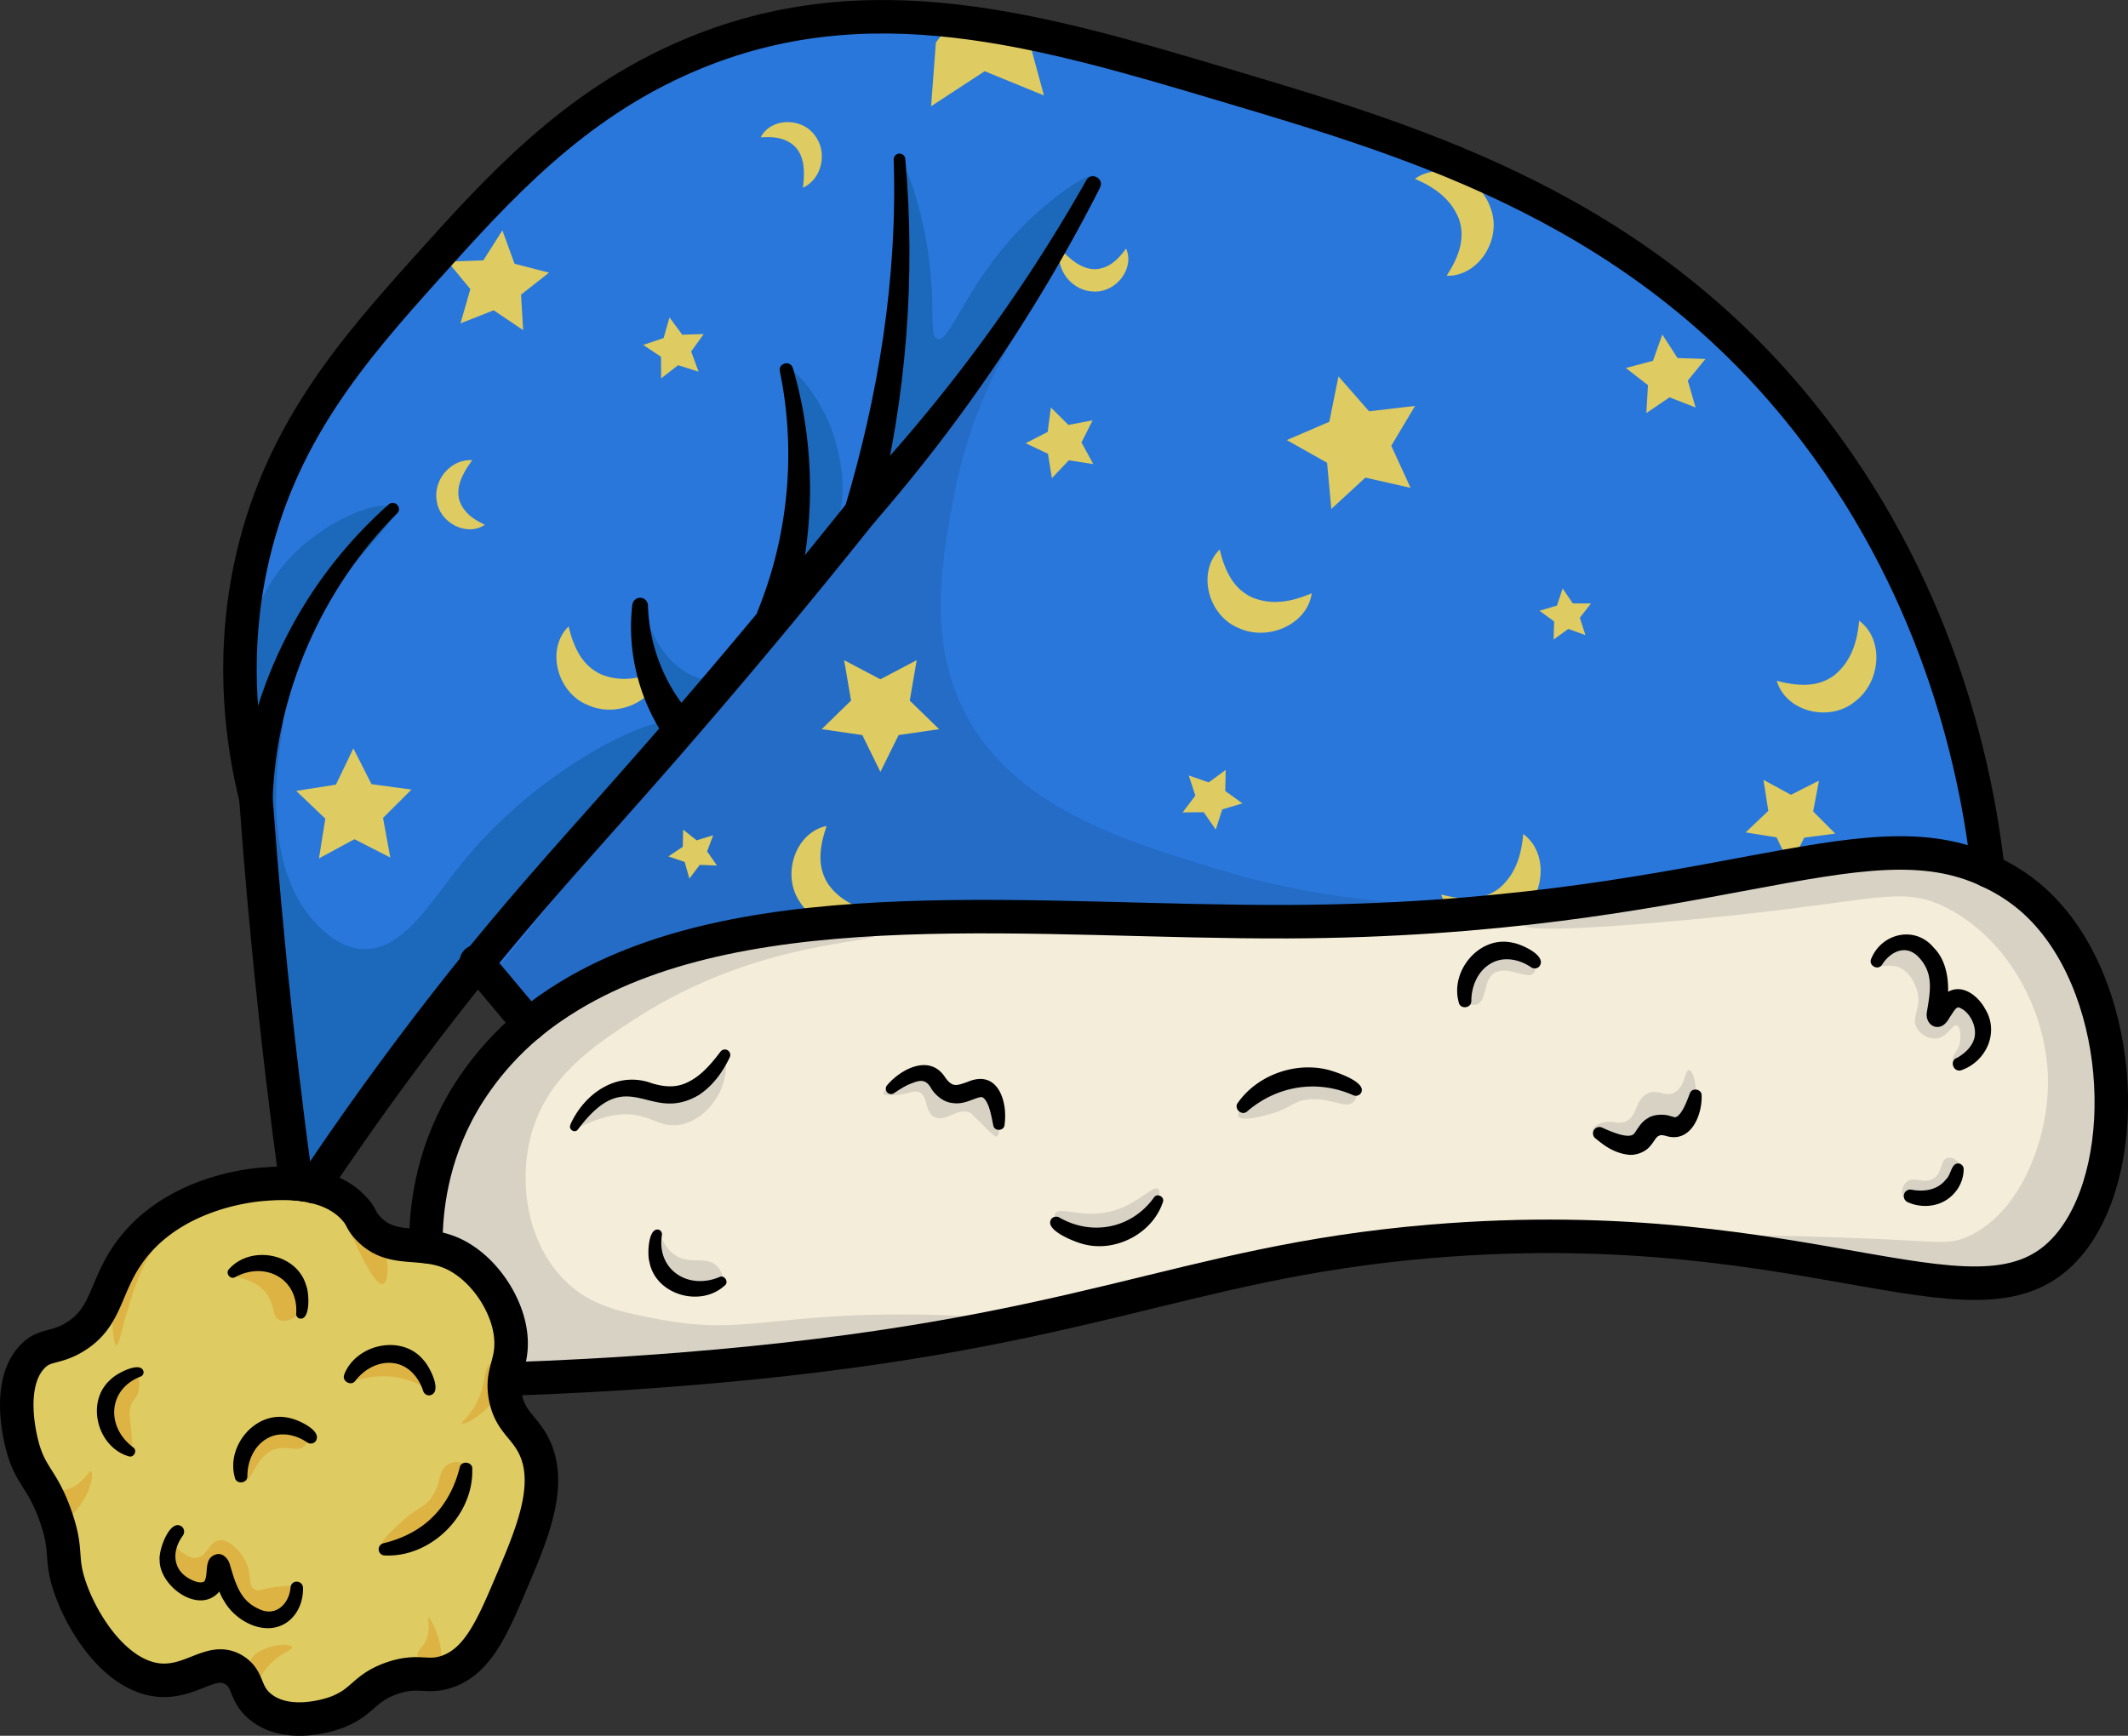 <svg xmlns="http://www.w3.org/2000/svg" viewBox="35.01 30.12 190.61 155.52">
  <rect x="35.01" y="30.12" width="190.61" height="155.52" fill="#333333" stroke="none"/>
  <defs>
    <style>
      .cls-2{fill:#decb62}.cls-3{fill:#d8d2c5}.cls-6{fill:none;stroke:#000;stroke-linecap:round;stroke-linejoin:round;stroke-width:3px}
    </style>
  </defs>
  <g id="color">
    <path fill="#f4edd9" d="m73.08 143.79.13-1.04c-.37-4.52 1.01-9.43 2.72-12.86 1.04-2.06 2.92-5.06 6.47-7.98 1.06-.88 2.28-1.75 3.67-2.59 16.23-9.79 42.12-6.52 64.31-6.61 37.57-.16 51.34-9.9 62.71-4.56.91.43 2.55 1.25 4.25 2.8 8.17 7.45 9.37 23.87 3.64 31.14-7.8 9.9-23.1-4.01-57.82-.74-22.66 2.14-32.05 9.56-67.29 11.97-5.45.37-9.93.52-12.86.58-.11-3.6-2.86-7.56-6.24-9.18-1.29-.62-2.52-.82-3.69-.93Z"/>
    <path d="M62.64 137.04c.47.08.95.18 1.42.33.09.04.19.06.28.09 1 .36 1.96.93 2.7 1.8.59.69.45.88 1.07 1.55 1.46 1.57 3.08 1.45 4.88 1.63.07.01.13.01.2.02.86.1 1.76.28 2.71.75 1.4.71 2.66 1.95 3.56 3.4 0 .01.01.01.01.02.72 1.17 1.19 2.47 1.32 3.74v.05c.02.14.03.28.03.42.05 1.76-.65 2.56-.6 4.06 0 .27.03.57.1.9.44 2.12 1.64 2.53 2.5 4.24.47.94.67 1.96.68 3.01 0 .08 0 .16-.01.24-.05 2.72-1.34 5.74-2.63 8.77-1.68 3.94-2.98 7-5.77 7.91-1.76.59-2.48-.24-4.83.57-2.56.88-2.51 2.12-4.94 3.01-.21.08-1.71.62-3.41.59h-.07c-1.09-.03-2.26-.3-3.21-1.06-1.48-1.19-1-2.42-2.33-3.25-.28-.17-.54-.27-.81-.32-1.72-.33-3.4 1.5-6.03 1.17l-.19-.03c-3.71-.61-6.55-5.12-7.6-8.31-.82-2.52-.11-2.98-1.2-6.08-1.18-3.35-2.22-3.45-2.95-6.22-.16-.59-1.42-5.32.8-7.77 1.13-1.26 2.09-.73 3.89-1.85 2.67-1.65 2.6-4.1 4.43-6.93 3.62-5.56 10.64-6.38 11.99-6.5.61-.05 1.73-.15 3.02-.06l.1.76.36.11.53-.76Z" class="cls-2"/>
    <path fill="#2977db" d="M213.09 108.15c-11.37-5.34-25.14 4.4-62.71 4.56-22.19.09-48.08-3.18-64.31 6.61-1.39.84-2.61 1.71-3.67 2.59-1.57-1.88-3.15-3.75-4.72-5.63-3.93 5.27-8.89 12.04-14.6 20.15-.15.2-.29.4-.44.61-.33-.05-.67-.08-.99-.11-.04-.24-.07-.49-.11-.74-.39-2.85-.76-5.72-1.1-8.62-.08-.57-.15-1.15-.21-1.74-.22-1.83-.43-3.67-.62-5.53l-.06-.58c-.19-1.73-.36-3.48-.53-5.23-.26-2.63-.49-5.27-.71-7.94-.13-1.65-.26-3.29-.38-4.92-1.12-4.54-2.3-11.97-.5-20.63 2.46-11.82 9.13-19.44 15.76-26.83 6.43-7.16 13.15-14.65 23.49-19.06 16.12-6.89 31.58-2.28 48.34 2.72 17.11 5.1 37.46 11.12 52.5 30.83 11.57 15.16 14.61 31.13 15.57 39.49Z"/>
    <path d="m132.94 71.7-2.19-.34-1.52 1.6-.35-2.18-2-.95 1.97-1.01.29-2.19 1.57 1.56 2.17-.41-1 1.98 1.06 1.94z" class="cls-2"/>
  </g>
  <g id="shadow">
    <path fill="#1c68ba" d="M70.21 75.71c-.84-1.06-6.56 1.03-9.95 5.23-2.16 2.66-2.73 5.38-2.94 6.38-.59 2.94-.38 6.58.51 6.77.7.14 1.58-1.9 2.55-3.83 4.91-9.71 10.74-13.39 9.83-14.55Zm-9.83 19.01c.23.02-2.94 12.18 3.06 18.26.66.67 2.1 2.08 4.09 2.17 3.58.16 5.95-4.13 8.94-7.79 7.3-8.95 17.64-13.35 18.51-12.38.3.33-.37 1.45-8.11 10.82-15.07 18.25-14.92 17.01-16.12 19.71-1.47 3.32-2.7 7.53-6.55 9.33-.6.28-2.37 1.11-3.44.35-1.49-1.05-.05-4.12-.13-9.32-.05-3.66-.74-5.61-1.34-8.53-2.35-11.53.86-22.64 1.08-22.61Zm31.97-10.39c.33-.11 1.06 4.65 4.67 6.31.93.43 1.83.55 2.04 1.24.33 1.11-1.28 3.09-2.6 3.03-2.91-.15-4.59-10.41-4.11-10.57Zm13.1-21.1c.68-.3 2.71 2.18 3.83 4.81.27.63 2.79 6.79-.38 10.85-.96 1.23-2.6 2.47-3.3 2.06-.89-.53.57-3.21.88-7.42.45-6.03-1.83-9.93-1.02-10.3Zm7.93 7.66a72.71 72.71 0 0 0 1.93-11.96c.62-8.22-.37-14.13.3-14.23.55-.08 1.87 3.81 2.49 7.76.77 4.97.08 7.81.89 8.04 1.19.34 2.78-5.72 8.68-11.11 1.9-1.73 4.89-3.98 5.49-3.45.26.23.37 1.26-6.14 10.71-2.81 4.07-6.43 9.11-10.88 14.78"/>
    <path fill="#246cc6" d="M126.89 58.6c-2.15 3.33-5.16 8.9-6.51 16.34-1.02 5.63-2.26 12.45.99 18.89 4.33 8.57 14.15 11.56 22.76 14.18 11.02 3.36 19.55 2.94 19.53 3.45-.02.7-16.02 1.9-37.15 1.4-17.03-.4-31.73-1.71-37.91 5.09-.95 1.05-3.45 4.18-5.78 3.64-1.76-.41-2.73-2.75-3.28-4.64"/>
    <path d="M86.43 131.11c.2.32 1.76-.85 3.85-1.11 2.94-.37 3.75 1.45 6.03.8 2.21-.63 3.2-2.85 3.29-3.09.54-1.27.56-2.76.21-2.88-.4-.13-.68 1.83-2.25 2.75-2.1 1.24-3.73-1.01-6.92.08-1.7.58-2.86 1.76-3.51 2.42-.35.36-.82.84-.7 1.03Zm7.47 9.53c.32-.09.46 1.14 1.5 1.88 1.41 1.01 2.93.02 3.89 1.1.29.33.56.87.4 1.29-.3.77-1.96.93-3.15.58-1.54-.45-2.53-1.83-2.8-3.09-.16-.76-.11-1.69.16-1.76Z" class="cls-3"/>
    <path d="M89.23 118.31c-6.84 4.69-10.72 7.34-13.73 12.44-1.4 2.37-4.01 6.79-2.34 9.64.96 1.62 2.31 1.04 4.55 3.54.82.92 2.66 3.25 3.07 6.49.22 1.71-.18 1.92.1 2.55 1.34 2.91 11.16.92 21.58-.74 15.49-2.48 23.11-2.77 23.06-3.47-.05-.69-7.53-1.03-13.73-.8-8.35.32-11.18 1.56-17.37.43-3.75-.69-6.55-1.24-8.88-3.61-3.42-3.48-4.06-8.89-2.96-12.96 1.4-5.2 5.54-7.96 9.31-10.41 11.12-7.2 21.69-6.67 21.6-7.62-.08-.89-9.39-2.11-18.85 1.75-2.24.91-3.85 1.72-5.42 2.79Z" class="cls-3"/>
    <path d="M114.15 128.16s.08.08.42.09c1.58.07 2.12-.5 2.73-.29.89.3.48 1.76 1.4 2.24 1.02.53 2.11-.95 3.24-.36.08.04.05.03 1.42 1.39.51.5.77.75.92.7.33-.12.3-1.15.14-1.87-.11-.52-.44-2.08-1.5-2.46-1-.36-1.58.72-2.73.42-1.08-.28-.99-1.32-2.03-1.68-1.69-.58-4.17 1.43-4.02 1.82Zm15.37 10.69c.32-.69 2.36.41 4.86-.16 2.49-.57 3.91-2.46 4.38-2.04.28.25-.07 1.05-.17 1.29-1.06 2.46-4.38 2.96-4.58 2.98-.58.08-2.89.39-4.06-1-.16-.18-.6-.71-.43-1.07Zm16.78-9.53c1.66-2.03 4.45-2.55 4.45-2.55 2.2-.41 5.37-.22 5.76 1.02.11.34 0 .76-.24 1.03-.72.77-2.12-.48-4.25-.17-1.36.2-1.29.79-3.6 1.38-.61.16-2.24.57-2.47.12-.1-.18.06-.47.35-.83Zm19.95-9.46c.22.25.66.38 1.02.26.99-.31.53-2.12 1.58-2.81 1.18-.76 3.03.68 3.57-.02.25-.32.05-.86-.1-1.12-.57-1.01-2.34-1.14-3.55-.72-1.46.51-2.07 1.8-2.29 2.28-.19.4-.73 1.57-.23 2.12Zm11.42 11.48c.02-.08.09-.32.61-.54.99-.43 1.5.07 2.22-.15 1.21-.36.91-2.1 2.18-2.6.92-.36 1.47.4 2.3-.04 1-.53.93-2.03 1.32-2.02.33.01.66 1.13.6 2.17-.02.26-.13 2.19-1.36 2.78-.96.46-1.6-.38-2.58.09-.99.48-.68 1.54-1.66 2.01-1.13.55-2.58-.37-3.14-.87-.21-.18-.56-.5-.49-.84Zm25.42-14.78c.19.36 1.1-.16 2.06.25 1.22.52 1.6 2.13 1.62 2.22.33 1.51-.62 2.25-.06 3.21.33.58 1.07.98 1.71.93 1.04-.09 1.48-1.34 1.87-1.18.34.15.5 1.32.04 2.15-.18.33-.49.66-.4 1.08.01.06.06.29.23.39.39.23 1.2-.42 1.55-.78 1.34-1.39 1.44-4.28.37-4.93-.74-.45-1.58.45-2.47-.11-.33-.21-.46-.49-.91-1.72-.95-2.59-.91-2.8-1.28-3.09-.92-.73-2.52-.46-3.46.23-.5.37-1.04 1.03-.87 1.35Zm2.41 20.8c-.24-.32-.12-.98.26-1.32.65-.6 1.58.21 2.44-.33.83-.52.58-1.67 1.25-1.85.46-.12 1.06.3 1.26.79.38.93-.77 1.98-.89 2.09-.7.62-1.47.68-3.02.81-.9.08-1.16-.02-1.29-.2Z" class="cls-3"/>
    <path d="M171.48 112.99c.15.9 12.76-.21 19.17-.9 12.64-1.36 14.72-2.52 18.4-.79 5.77 2.71 9.83 9.86 9.37 16.91-.29 4.49-2.54 10.72-7.27 12.75-1.8.77-2.54.32-11.11.04-5.03-.17-10.02-.33-10.09.19-.07.56 5.69 1.72 7.41 2.06 10.18 2.04 15.28 3.07 19.16 1.13 5-2.5 6.91-7.85 7.54-9.63 2.71-7.63.52-16.71-5.22-22.24-5.01-4.82-11.21-5.5-15.06-5.92-4.4-.48-8.75.42-17.28 2.23-1.58.34-15.18 3.23-15.02 4.18Z" class="cls-3"/>
    <path fill="#ddb443" d="M55.81 144.18c-.03.49 2.1.35 3.17 1.98.67 1.03.4 1.95 1.06 2.23.62.27 1.62-.22 1.99-.93.59-1.13-.4-2.85-1.61-3.62-1.9-1.21-4.58-.21-4.61.33Zm10.94 9.45c.21.33 1.02-.24 2.64-.2.47.01 1.78.04 3.14.74.59.31.83.56.93.47.23-.19-.41-2.01-1.94-2.81-1.26-.66-2.84-.49-3.85.29-.57.45-1.11 1.21-.92 1.52Zm-9.8 9.17c.57.15.97-2.29 2.69-2.84 1.13-.36 2.09.33 2.64-.29.25-.28.35-.75.2-1.08-.4-.87-2.62-1.12-4.14-.18-1.09.67-1.72 1.89-1.76 3.03 0 .09-.03 1.26.36 1.37Zm-10.23-2.62c-.42.2-2.22-1.37-2.27-3.32-.05-2.13 2.02-3.98 2.67-3.72.36.15.44 1.03.29 1.65-.16.65-.49.68-.71 1.35-.17.52-.05.76.05 1.96.11 1.33.16 2-.03 2.09Zm4.28 6.68c-.11-.06-.55.35-.61.84-.09.8.86 1.46.99 1.55.3.21.7.48 1.18.45 1.02-.08 1.15-1.44 2.07-1.58.88-.13 1.89.94 2.35 1.83.67 1.3.18 2.22.8 2.57.44.25.8-.14 2.56-.29 1.01-.09 1.18.02 1.26.12.35.42-.14 1.6-.92 2.25-1.07.89-2.69.79-3.8.29-1.31-.59-2.1-1.84-2.35-2.89-.15-.62-.13-1.33-.21-1.33-.08 0 .02.87-.48 1.75-.15.27-.35.61-.68.78-.86.45-2.55-.33-3.12-1.51-.94-1.93 1.22-4.69.95-4.83Zm18.27 1.72c-.15-.35.41-.89 1.31-1.76 1.84-1.77 2.39-1.52 3.11-2.58.92-1.35.52-2.46 1.5-2.95.43-.21 1.05-.27 1.36.03.53.51-.05 1.86-.42 2.74-.72 1.69-1.52 3.56-3.46 4.42-1.4.63-3.18.63-3.41.1ZM45.1 146.59c-.09 1.82.03 4.05.34 4.07.21.02.36-.96.82-2.54.43-1.51 1.14-3.99 2.33-5.83 1.83-2.85 4.4-3.53 4.24-3.82-.22-.42-5.56.56-7.14 4.19-.44 1.01-.49 2-.59 3.92Zm20.9-6.93c1.96 4.51 2.86 5.63 3.3 5.51.5-.14.68-2.05-.14-3.51-1.01-1.81-3.01-1.99-3.16-2Zm13.03 12.6c-.79.24-.35 1.93-1.52 3.89-.6 1-1.23 1.4-1.14 1.51.14.18 1.78-.6 2.85-2.07.2-.28 1.44-1.99.82-2.88-.2-.29-.64-.56-1.01-.45Zm-4.78 26.8c-.5.39-1.74-.08-1.86-.63-.08-.38.42-.56.77-1.32.49-1.08.1-2.04.23-2.07.24-.05 1.74 3.32.86 4.02Zm-32.89-15.62c-.59.25-.84.12-1.11.4-.61.62-.38 2.2.22 2.42.65.24 1.74-1.13 2.24-2.12.51-1 .68-2.09.46-2.19-.23-.11-.6.98-1.81 1.48Zm16.13 15.38c.28-.58.85-.81 1.3-1 1.04-.43 2.3-.42 2.39-.12.08.3-1.15.5-2.25 1.83-.66.79-.76 1.38-1.05 1.34-.39-.05-.79-1.21-.39-2.05Z"/>
  </g>
  <path id="highlight_starsmoon" d="m161.36 73.83-4.05-.92-3.05 2.81-.38-4.14-3.61-2.03 3.81-1.64.82-4.07 2.74 3.13 4.12-.48-2.13 3.57 1.73 3.77zm-47.49 25.45-1.62-3.3-3.64-.53 2.63-2.56-.62-3.62 3.25 1.71 3.25-1.71-.62 3.62 2.63 2.56-3.63.53-1.63 3.3zm85.53 5.53-2.78.36-1.27 2.5-1.21-2.53-2.77-.44 2.03-1.93-.43-2.78 2.46 1.34 2.51-1.27-.52 2.76 1.98 1.99zM81.87 59.7l-2.64-1.78-2.97 1.17.88-3.07-2.03-2.46 3.19-.11 1.71-2.69 1.09 2.99 3.09.8-2.51 1.97.19 3.18zm-20.33 41.28 3.56-.56 1.56-3.25 1.63 3.21 3.58.48-2.55 2.54.65 3.55-3.21-1.64-3.18 1.72.57-3.56-2.61-2.49zm66.97-62.31-5.3-2.17-4.8 3.14.43-5.71c.56-.74 1.11-1.48 1.67-2.22l4.77.51 1.74.93 1.5 5.53Zm48.51 48.35-1.53-.55-1.32.95.05-1.62-1.31-.96 1.56-.46.51-1.54.91 1.34 1.63.01-1 1.28.5 1.55zm-77.79 20.65-1.54-.06-.93 1.23-.42-1.49-1.46-.5 1.29-.86.03-1.54 1.21.96 1.48-.45-.54 1.44.88 1.27zm-1.65-44.25-1.83-.58-1.52 1.18-.01-1.93-1.6-1.07 1.83-.61.53-1.85 1.14 1.55 1.92-.06-1.12 1.56.66 1.81zm48.72 38.68-1.81.54-.58 1.81-1.08-1.56-1.89.02 1.14-1.51-.59-1.8 1.79.62 1.52-1.12-.04 1.89 1.54 1.11zm40.59-35.47-2.34-.91-2.07 1.41.14-2.5-1.98-1.54 2.43-.64.84-2.36 1.36 2.11 2.5.08-1.58 1.94.7 2.41zm-42.63 12.73c.48 1.99 1.27 3.53 2.91 4.29 1.71.69 3.41.45 5.34-.38-.41 2.83-3.95 4.33-6.55 3.12-2.74-1.11-3.76-5.01-1.7-7.04Zm-35.21 24.77c-.67 1.94-.84 3.66.13 5.19 1.07 1.5 2.63 2.22 4.7 2.56-1.87 2.16-5.66 1.51-7.2-.91-1.7-2.41-.47-6.24 2.36-6.85Zm55.54-49.3c1.11-1.72 1.69-3.35 1.11-5.07-.68-1.72-2.02-2.78-3.95-3.62 2.33-1.65 5.86-.11 6.77 2.61 1.08 2.75-1.05 6.17-3.94 6.08Zm29.58 36.29c1.98.52 3.71.57 5.16-.51 1.42-1.18 2.02-2.79 2.21-4.88 2.29 1.71 1.92 5.54-.38 7.25-2.28 1.88-6.19.92-7-1.86Zm-30.06 19.15c1.99.51 3.71.55 5.16-.54 1.41-1.19 2-2.8 2.18-4.89 2.3 1.69 1.95 5.52-.33 7.25-2.27 1.89-6.19.96-7.01-1.81ZM85.94 86.25c.48 1.99 1.27 3.53 2.91 4.29 1.71.69 3.41.45 5.34-.38-.41 2.83-3.95 4.33-6.55 3.12-2.74-1.11-3.76-5.01-1.7-7.04Zm-8.63-14.9c-1.1 1.48-1.87 3.15-.56 4.62.37.44.92.8 1.69 1.17-1.61 1.09-4.03-.15-4.31-2.12-.35-1.95 1.32-3.81 3.19-3.67Zm29.62-24.41c.24-1.83.11-3.66-1.74-4.32-.54-.2-1.19-.25-2.04-.2.88-1.73 3.6-1.82 4.8-.23 1.25 1.54.69 3.98-1.02 4.75Zm23.06 5.49c.92.97 1.87 1.77 3.04 1.81 1.2-.02 2.05-.75 2.85-1.85.78 1.78-.88 3.94-2.88 3.85-1.98-.02-3.51-2-3.02-3.81Z" class="cls-2"/>
  <g id="lines">
    <path d="M113.87 73.83a641.224 641.224 0 0 1-19.06 22.98c-8.15 9.36-13.05 14.41-20.29 23.74-5.09 6.56-8.96 12.17-11.44 15.88" class="cls-6"/>
    <path d="M133.55 46.92a146.967 146.967 0 0 1-20.28 30.07c-.54.62-1.49.69-2.12.15-.62-.54-.69-1.49-.15-2.12a145.1 145.1 0 0 0 21.32-28.76c.43-.76 1.63-.15 1.22.65ZM94.1 95.46c-2.06-3.4-2.9-7.39-2.45-11.16.05-.39.4-.66.78-.62.35.04.61.34.62.69.1 3.48 1.4 6.83 3.51 9.38 1.32 1.68-1.32 3.54-2.46 1.72Zm11.93-32.37c2.13 7.28 2.05 15.28-.29 22.68-.24.8-1.09 1.24-1.89.99a1.498 1.498 0 0 1-.98-1.88c2.73-6.69 3.49-14.25 1.99-21.5-.15-.73.95-1.01 1.16-.29Z"/>
    <path d="M110.65 75.71c3.03-10.08 4.76-20.64 4.41-31.3 0-.29.22-.53.51-.53.28 0 .51.2.53.48.94 10.57.1 21.36-2.51 31.76l.06-.41c-.02 1.97-2.97 1.99-3 0Z"/>
    <path d="M81.19 153.65c3.39-.12 8.55-.35 14.81-.85 36.05-2.87 44.39-9.54 67.16-11.46 34.84-2.93 49.84 9.77 57.44-.03 5.56-7.18 4.6-23.11-3.26-30.37-1.7-1.57-3.36-2.38-4.25-2.8-11.37-5.34-25.14 4.4-62.71 4.56-22.19.09-48.08-3.18-64.31 6.61-1.39.84-2.61 1.71-3.67 2.59-4.06 3.37-6.02 7.12-6.47 7.98-2.53 4.89-2.8 9.48-2.77 11.92" class="cls-6"/>
    <path d="M57.93 101.62c-1.12-4.53-2.3-11.96-.5-20.62 2.46-11.82 9.13-19.44 15.76-26.83 6.43-7.16 13.15-14.65 23.49-19.06 16.12-6.89 31.58-2.28 48.34 2.72 17.11 5.1 37.46 11.12 52.5 30.83 11.57 15.16 14.61 31.13 15.57 39.49M61.54 136.19c-.39-2.85-.76-5.72-1.1-8.62-.08-.57-.15-1.15-.21-1.74-.22-1.83-.43-3.67-.62-5.53l-.06-.58c-.19-1.73-.37-3.48-.53-5.23-.26-2.63-.49-5.27-.71-7.94-.13-1.65-.26-3.29-.38-4.92m24.47 20.28c-1.57-1.88-3.15-3.75-4.72-5.63" class="cls-6"/>
    <path d="M70.59 76.11c-6.77 6.78-10.82 16.1-11.16 25.61v-.09c0 .83-.67 1.5-1.5 1.5-.87 0-1.57-.75-1.5-1.62.53-5.05 1.98-9.97 4.28-14.44 2.28-4.47 5.41-8.47 9.12-11.76.51-.45 1.25.29.76.8Z"/>
    <path d="M82.82 159.66c-.87-1.74-2.09-2.16-2.53-4.32-.03-.15-.06-.3-.07-.44-.23-1.8.6-2.6.57-4.48v-.11c-.03-1.03-.3-2.09-.75-3.09-.88-1.98-2.44-3.75-4.22-4.66-.93-.47-1.81-.65-2.66-.75l-.28-.03c-1.83-.18-3.46-.06-4.94-1.66-.63-.68-.48-.88-1.08-1.58-.75-.88-1.72-1.46-2.73-1.82-.09-.03-.19-.06-.28-.09a7.27 7.27 0 0 0-.77-.2c-.52-.13-1.04-.2-1.54-.24-1.36-.11-2.55 0-3.18.05-1.37.13-8.46.95-12.12 6.61-1.85 2.87-1.78 5.36-4.48 7.03-1.82 1.14-2.79.6-3.93 1.88-2.25 2.49-.97 7.3-.82 7.9.75 2.81 1.8 2.91 2.99 6.32 1.1 3.14.38 3.61 1.22 6.17 1.07 3.29 4.03 7.99 7.86 8.48.07.01.13.02.19.02 2.71.23 4.42-1.76 6.22-1.14.17.06.34.14.51.25 1.34.84.86 2.1 2.36 3.3 1.05.85 2.37 1.09 3.55 1.08 1.62-.02 3-.51 3.21-.59 2.46-.92 2.41-2.17 5-3.07 2.37-.82 3.1.02 4.88-.57 2.82-.93 4.13-4.04 5.83-8.04 1.26-2.95 2.51-5.91 2.66-8.58.01-.08.01-.16.01-.24.04-1.2-.15-2.34-.68-3.39Z" class="cls-6"/>
    <path d="M210.25 124.93c.73-.4 1.32-.97 1.55-1.62.4-1.02-.28-2.56-1.34-2.93-.23-.04-.45.35-.71.74-.21.3-.22.43-.55.75-.79.68-1.82-.05-1.58-1.16.29-1.74.57-3.28-.58-4.64-.48-.59-1.06-.9-1.71-.8-.66.09-1.31.6-1.73 1.27-.36.58-1.26.09-.98-.52.93-2.29 3.93-3.02 5.61-.98 1.53 1.52 1.44 4.27 1 6a.659.659 0 0 0-.46-.51c-.46-.14-.65.11-.66.1.34-.48.66-1.22 1.47-1.69 1.32-.67 2.67.5 3.24 1.57 1.29 2.08.12 4.67-2.06 5.47-.69.31-1.18-.7-.53-1.06Zm-95.76 2.4c1.26-1.47 3.85-2.81 5.2-.65.65.87.97.72 1.97.38 2.73-1.18 3.63 1.75 3.33 3.84-.04.57-.92.61-1.01.05-.16-.77-.36-2.08-.92-2.49-.09-.05-.13-.05-.25-.04-.79.18-1.53.73-2.64.5-.71-.1-1.46-.76-1.77-1.32-.53-.91-1.1-.67-1.96-.33-.45.2-.9.49-1.35.79-.22.15-.51.09-.66-.13-.12-.18-.1-.43.05-.59Zm-14.56 17.96c-2.15 2-6.2.86-6.75-2.11-.21-.66-.11-3.2.88-2.87.18.09.27.28.24.47-.49 3.06 2.3 4.95 5.14 3.76.47-.23.88.45.49.76Zm29.98-6.08c2.9 1.66 6.46 1 8.47-1.81.29-.42.98-.04.79.43-.97 2.9-4.43 4.62-7.35 3.69-.72-.21-3.35-1.25-2.62-2.21.18-.2.48-.24.71-.1Zm-43.82-8.31c1.25-2.81 4.2-4.89 7.35-3.71 1.25.36 2.28.4 3.39-.22 1.05-.56 1.92-1.57 2.72-2.63.16-.21.47-.26.68-.09.19.14.24.39.15.59-.61 1.28-1.47 2.53-2.79 3.4-4.53 2.64-6.26-3.02-10.81 3.07-.27.39-.89 0-.67-.41Zm79.59-10.96c-.82-2.83 1.87-6.06 4.85-5.35.79.13 3.15 1.2 2.33 2.15-.2.18-.5.19-.71.04-1.08-.74-2.51-1-3.63-.32-1.13.66-1.71 2-1.72 3.32.03.68-.97.81-1.13.16Zm-19.8 9c1.74-2.51 5.22-3.75 8.2-2.94.72.2 3.48 1.12 2.81 2.09-.16.2-.43.26-.66.16-3.25-1.44-6.82-.86-9.5 1.44-.48.45-1.24-.23-.85-.76Zm32.64 2.21c.83.38 1.73.74 2.37.73.33-.03.4-.08.55-.26.26-.39.6-.99 1.13-1.29.55-.4 1.55-.41 2.1-.2.38.08.3.15.57.02.53-.4.87-1.39 1.14-2.08.2-.55 1.08-.37 1.05.21.05 1.77-.98 4.3-3.21 3.61-.47-.12-.47-.06-.68.02-.29.2-.38.53-.72.89-.44.56-1.34.88-2.02.77-1.29-.18-2.11-.83-2.89-1.46a.57.57 0 0 1 .62-.95Zm27.71 5.56c1.15.22 2.37.02 3.1-.94.46-.38.46-1.61 1.24-1.38.2.08.33.27.33.48 0 1.18-.68 2.28-1.71 2.86-1.06.59-2.34.54-3.3.1a.593.593 0 0 1-.3-.79c.11-.25.38-.38.64-.33ZM51.41 167.68c-.98 1.29-.99 2.95.45 3.82.4.24 1.06.54 1.45.31.44-.69-.15-2.16 1.16-2.45.6-.08 1.04.53 1.14.97.5 1.69.92 3.19 2.54 3.92 1.5.79 2.76-.38 2.89-1.93.03-.31.31-.53.61-.49.28.03.49.26.5.54.03 1.04-.33 2.2-1.26 2.97-1.92 1.54-4.71.14-5.79-1.75-.58-.91-.87-2.12-1.09-2.85.12.17.39.31.63.26.47-.08.54-.38.55-.38-.09.58-.06 1.38-.59 2.16-1.81 2.01-5.3-.55-5.29-2.86-.12-.93.94-3.81 1.99-3.02.23.2.27.55.09.79Zm25.9-5.95c.14 4.13-3.69 7.96-7.85 7.75-.3 0-.54-.26-.53-.57 0-.25.19-.46.42-.52 1.71-.41 3.26-1.19 4.44-2.38 1.18-1.17 1.98-2.73 2.4-4.42.14-.64 1.14-.51 1.13.13Zm-11.46-8.48c1.09-2.73 5.2-3.63 7.12-1.24.54.57 1.74 2.91.52 3.13a.564.564 0 0 1-.58-.41c-.4-1.25-1.37-2.33-2.67-2.48-1.3-.17-2.58.52-3.39 1.57-.38.55-1.28.03-.99-.57Zm-9.8 9.26c-.82-2.83 1.87-6.06 4.85-5.35.79.13 3.15 1.2 2.33 2.15-.2.18-.5.19-.71.04-1.08-.74-2.51-1-3.63-.32-1.13.66-1.71 2-1.72 3.32.03.68-.97.81-1.13.16Zm-9.54-1.92c-2.81-.85-3.86-4.92-1.57-6.89.47-.51 2.71-1.7 2.93-.68.02.2-.1.38-.28.44-2.89 1.12-3.12 4.48-.66 6.33.43.29.06.99-.42.8Zm9.02-16.77c1.96-2.19 6.09-1.42 6.91 1.49.27.64.4 3.18-.62 2.94a.42.42 0 0 1-.28-.44c.21-3.09-2.74-4.72-5.46-3.27-.44.27-.92-.36-.55-.72Z"/>
  </g>
</svg>